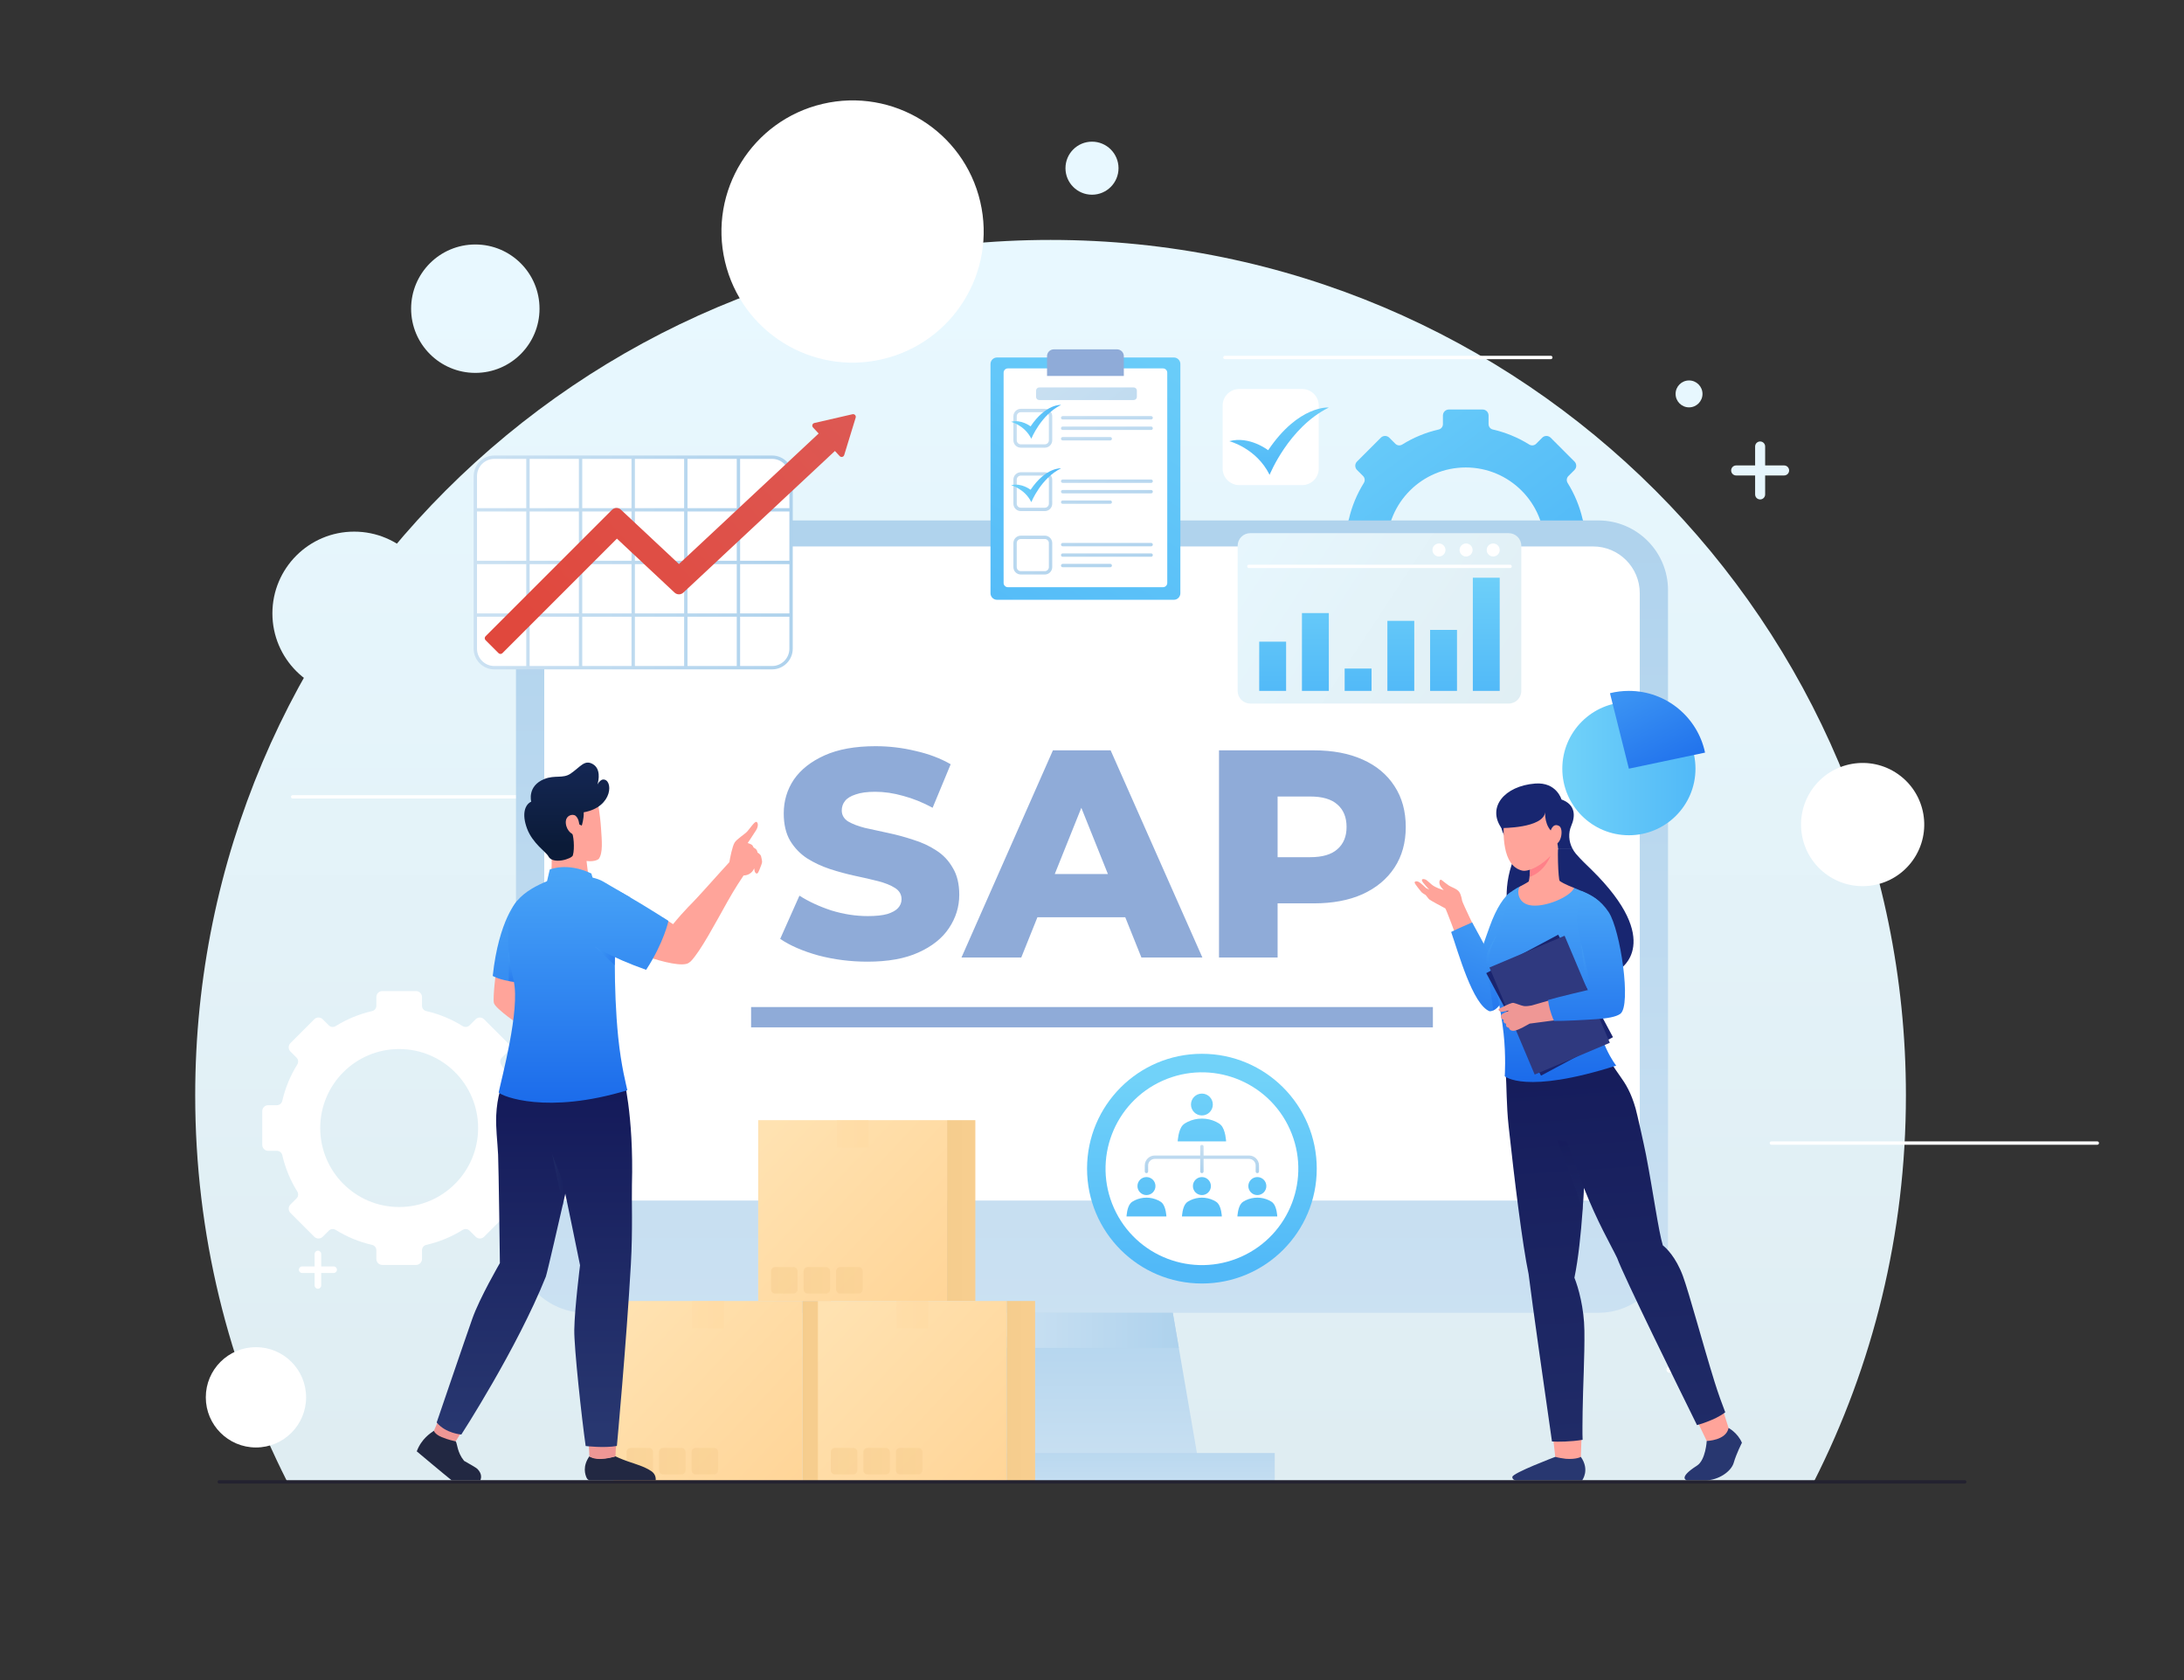 <svg width="650" height="500" viewBox="0 0 650 500" fill="none" xmlns="http://www.w3.org/2000/svg">
<rect x="0" y="0" width="650" height="500" fill="#333333" stroke="none"/>
<g clip-path="url(#clip0_2088_5463)">
<path d="M312.667 71.404C172.074 71.404 58.096 185.381 58.096 325.975C58.096 367.327 67.958 406.382 85.457 440.904H539.876C557.375 406.382 567.237 367.327 567.237 325.975C567.237 185.381 453.26 71.404 312.667 71.404Z" fill="url(#paint0_linear_2088_5463)"/>
<path d="M141.464 110.974C152.017 110.974 160.572 102.419 160.572 91.866C160.572 81.313 152.017 72.758 141.464 72.758C130.911 72.758 122.356 81.313 122.356 91.866C122.356 102.419 130.911 110.974 141.464 110.974Z" fill="url(#paint1_linear_2088_5463)"/>
<path d="M502.691 121.233C504.901 121.233 506.694 119.441 506.694 117.23C506.694 115.019 504.901 113.227 502.691 113.227C500.48 113.227 498.688 115.019 498.688 117.23C498.688 119.441 500.48 121.233 502.691 121.233Z" fill="url(#paint2_linear_2088_5463)"/>
<path d="M324.999 57.948C329.359 57.948 332.892 54.414 332.892 50.055C332.892 45.695 329.359 42.162 324.999 42.162C320.64 42.162 317.106 45.695 317.106 50.055C317.106 54.414 320.64 57.948 324.999 57.948Z" fill="url(#paint3_linear_2088_5463)"/>
<path d="M443.039 138.516C445.25 138.516 447.042 136.724 447.042 134.513C447.042 132.302 445.25 130.51 443.039 130.51C440.828 130.51 439.036 132.302 439.036 134.513C439.036 136.724 440.828 138.516 443.039 138.516Z" fill="white"/>
<path d="M569.35 255.948C575.179 247.669 573.192 236.232 564.913 230.403C556.634 224.574 545.197 226.56 539.368 234.839C533.539 243.118 535.525 254.555 543.804 260.384C552.084 266.213 563.521 264.227 569.35 255.948Z" fill="white"/>
<path d="M91.102 415.852C91.102 424.096 84.419 430.779 76.176 430.779C67.933 430.779 61.25 424.096 61.25 415.852C61.25 407.609 67.933 400.926 76.176 400.926C84.419 400.926 91.102 407.609 91.102 415.852Z" fill="white"/>
<path d="M105.405 206.883C118.844 206.883 129.738 195.989 129.738 182.55C129.738 169.111 118.844 158.217 105.405 158.217C91.966 158.217 81.072 169.111 81.072 182.55C81.072 195.989 91.966 206.883 105.405 206.883Z" fill="url(#paint4_linear_2088_5463)"/>
<path d="M262.658 106.888C283.637 101.964 296.652 80.966 291.728 59.987C286.804 39.009 265.805 25.994 244.827 30.918C223.848 35.842 210.834 56.84 215.758 77.819C220.682 98.797 241.68 111.812 262.658 106.888Z" fill="white"/>
<path d="M87.102 237.144H184.106" stroke="white" stroke-miterlimit="10" stroke-linecap="round"/>
<path d="M527.195 340.187H624.199" stroke="white" stroke-miterlimit="10" stroke-linecap="round"/>
<path d="M364.549 106.388H461.553" stroke="white" stroke-miterlimit="10" stroke-linecap="round"/>
<path d="M99.301 376.894H95.594V373.187C95.594 372.646 95.155 372.207 94.614 372.207C94.073 372.207 93.634 372.646 93.634 373.187V376.894H89.927C89.386 376.894 88.947 377.333 88.947 377.874C88.947 378.415 89.386 378.854 89.927 378.854H93.634V382.561C93.634 383.102 94.073 383.541 94.614 383.541C95.155 383.541 95.594 383.102 95.594 382.561V378.854H99.301C99.842 378.854 100.281 378.415 100.281 377.874C100.281 377.332 99.842 376.894 99.301 376.894Z" fill="white"/>
<path d="M530.985 138.518H525.342V132.875C525.342 132.051 524.674 131.383 523.85 131.383C523.026 131.383 522.358 132.051 522.358 132.875V138.518H516.715C515.891 138.518 515.223 139.186 515.223 140.01C515.223 140.834 515.891 141.502 516.715 141.502H522.358V147.145C522.358 147.969 523.026 148.637 523.85 148.637C524.674 148.637 525.342 147.969 525.342 147.145V141.502H530.985C531.809 141.502 532.477 140.834 532.477 140.01C532.477 139.186 531.809 138.518 530.985 138.518Z" fill="url(#paint5_linear_2088_5463)"/>
<path d="M506.34 406.622H502.633V402.915C502.633 402.374 502.194 401.935 501.653 401.935C501.112 401.935 500.673 402.374 500.673 402.915V406.622H496.966C496.425 406.622 495.986 407.061 495.986 407.602C495.986 408.143 496.425 408.582 496.966 408.582H500.673V412.289C500.673 412.83 501.112 413.269 501.653 413.269C502.194 413.269 502.633 412.83 502.633 412.289V408.582H506.34C506.881 408.582 507.32 408.143 507.32 407.602C507.32 407.061 506.881 406.622 506.34 406.622Z" fill="white"/>
<path d="M159.553 340.722V330.691C159.553 329.71 158.758 328.914 157.776 328.914H155.194C154.438 328.914 153.769 328.4 153.6 327.664C152.706 323.769 151.184 320.113 149.131 316.819C148.721 316.161 148.799 315.314 149.347 314.766L151.163 312.95C151.857 312.256 151.857 311.131 151.163 310.437L144.071 303.344C143.377 302.65 142.252 302.65 141.558 303.344L139.745 305.157C139.197 305.705 138.349 305.782 137.692 305.372C134.398 303.318 130.742 301.794 126.845 300.899C126.108 300.73 125.595 300.061 125.595 299.305V296.731C125.595 295.75 124.8 294.954 123.818 294.954H113.787C112.806 294.954 112.01 295.75 112.01 296.731V299.305C112.01 300.061 111.496 300.73 110.76 300.899C106.862 301.794 103.205 303.317 99.911 305.371C99.254 305.781 98.406 305.703 97.858 305.155L96.047 303.343C95.353 302.649 94.228 302.649 93.534 303.343L86.442 310.436C85.748 311.13 85.748 312.255 86.442 312.949L88.256 314.762C88.804 315.31 88.881 316.157 88.472 316.815C86.419 320.11 84.897 323.766 84.003 327.662C83.834 328.399 83.165 328.912 82.409 328.912H79.83C78.849 328.912 78.053 329.707 78.053 330.689V340.72C78.053 341.701 78.848 342.497 79.83 342.497H82.41C83.166 342.497 83.834 343.01 84.004 343.747C84.899 347.643 86.422 351.299 88.475 354.592C88.885 355.249 88.807 356.097 88.259 356.645L86.443 358.461C85.749 359.155 85.749 360.28 86.443 360.973L93.535 368.066C94.229 368.76 95.354 368.76 96.048 368.066L97.866 366.248C98.414 365.7 99.261 365.623 99.919 366.032C103.212 368.083 106.867 369.603 110.762 370.497C111.499 370.666 112.012 371.335 112.012 372.091V374.678C112.012 375.659 112.808 376.455 113.789 376.455H123.82C124.801 376.455 125.597 375.66 125.597 374.678V372.09C125.597 371.334 126.111 370.665 126.848 370.496C130.743 369.603 134.397 368.081 137.69 366.031C138.347 365.621 139.195 365.699 139.743 366.247L141.562 368.066C142.256 368.76 143.381 368.76 144.075 368.066L151.167 360.973C151.861 360.279 151.861 359.154 151.167 358.46L149.35 356.643C148.802 356.095 148.724 355.247 149.134 354.59C151.186 351.297 152.708 347.642 153.603 343.747C153.772 343.01 154.441 342.497 155.197 342.497H157.78C158.757 342.499 159.553 341.703 159.553 340.722ZM118.8 359.218C105.815 359.218 95.304 348.686 95.304 335.7C95.304 322.735 105.816 312.202 118.8 312.202C131.785 312.202 142.297 322.735 142.297 335.7C142.297 348.686 131.785 359.218 118.8 359.218Z" fill="white"/>
<path d="M476.984 167.64V157.609C476.984 156.628 476.189 155.832 475.207 155.832H472.625C471.869 155.832 471.2 155.318 471.031 154.581C470.137 150.686 468.615 147.031 466.562 143.736C466.152 143.078 466.23 142.231 466.778 141.683L468.594 139.867C469.288 139.173 469.288 138.048 468.594 137.355L461.502 130.262C460.808 129.568 459.683 129.568 458.989 130.262L457.176 132.075C456.628 132.623 455.78 132.7 455.123 132.29C451.829 130.236 448.173 128.712 444.276 127.817C443.539 127.648 443.026 126.979 443.026 126.223V123.649C443.026 122.668 442.231 121.872 441.249 121.872H431.218C430.237 121.872 429.441 122.667 429.441 123.649V126.223C429.441 126.979 428.927 127.648 428.191 127.817C424.293 128.712 420.636 130.235 417.342 132.289C416.685 132.699 415.837 132.621 415.289 132.074L413.478 130.262C412.784 129.568 411.659 129.568 410.965 130.262L403.873 137.355C403.179 138.049 403.179 139.174 403.873 139.867L405.687 141.68C406.235 142.228 406.312 143.075 405.903 143.733C403.85 147.028 402.328 150.684 401.434 154.58C401.265 155.317 400.596 155.83 399.84 155.83H397.261C396.28 155.83 395.484 156.625 395.484 157.607V167.638C395.484 168.619 396.279 169.415 397.261 169.415H399.841C400.597 169.415 401.265 169.928 401.435 170.665C402.33 174.561 403.853 178.217 405.906 181.51C406.316 182.167 406.238 183.015 405.69 183.563L403.874 185.379C403.18 186.073 403.18 187.198 403.874 187.891L410.966 194.984C411.66 195.678 412.785 195.678 413.479 194.984L415.297 193.166C415.845 192.618 416.692 192.541 417.35 192.95C420.643 195.001 424.298 196.521 428.193 197.415C428.93 197.584 429.444 198.253 429.444 199.009V201.596C429.444 202.577 430.24 203.373 431.221 203.373H441.252C442.233 203.373 443.029 202.578 443.029 201.596V199.008C443.029 198.252 443.543 197.583 444.28 197.414C448.175 196.521 451.829 195 455.122 192.949C455.779 192.539 456.627 192.617 457.175 193.165L458.994 194.984C459.688 195.678 460.813 195.678 461.507 194.984L468.599 187.891C469.293 187.197 469.293 186.072 468.599 185.379L466.782 183.562C466.234 183.014 466.156 182.166 466.566 181.509C468.618 178.216 470.14 174.561 471.035 170.666C471.204 169.929 471.873 169.416 472.629 169.416H475.212C476.189 169.416 476.984 168.621 476.984 167.64ZM436.231 186.136C423.246 186.136 412.735 175.604 412.735 162.618C412.735 149.653 423.247 139.12 436.231 139.12C449.216 139.12 459.728 149.653 459.728 162.618C459.729 175.603 449.217 186.136 436.231 186.136Z" fill="url(#paint6_linear_2088_5463)"/>
<path d="M475.696 390.694H174.302C162.85 390.694 153.567 381.41 153.567 369.959V175.623C153.567 164.171 162.851 154.888 174.302 154.888H475.696C487.148 154.888 496.431 164.172 496.431 175.623V369.959C496.431 381.411 487.148 390.694 475.696 390.694Z" fill="url(#paint7_linear_2088_5463)"/>
<path d="M488.024 176.528V351.474C488.024 354.686 485.421 357.289 482.209 357.289H167.798C164.586 357.289 161.983 354.686 161.983 351.474V176.528C161.983 168.849 168.208 162.624 175.887 162.624H474.121C481.799 162.624 488.024 168.849 488.024 176.528Z" fill="white"/>
<path d="M357.708 441.007H292.288L299.158 401.137L300.958 390.697H349.038L350.838 401.137L357.708 441.007Z" fill="url(#paint8_linear_2088_5463)"/>
<path d="M350.838 401.137H299.158L300.958 390.697H349.038L350.838 401.137Z" fill="url(#paint9_linear_2088_5463)"/>
<path d="M379.385 432.437H270.614V441.009H379.385V432.437Z" fill="url(#paint10_linear_2088_5463)"/>
<path d="M426.456 299.705H223.542V305.751H426.456V299.705Z" fill="#8FABD8"/>
<path d="M229.784 198.711H147.117C143.996 198.711 141.465 196.181 141.465 193.059V141.716C141.465 138.595 143.995 136.064 147.117 136.064H229.784C232.906 136.064 235.436 138.594 235.436 141.716V193.059C235.436 196.181 232.905 198.711 229.784 198.711Z" fill="white"/>
<path d="M229.783 135.564H147.117C143.725 135.564 140.965 138.324 140.965 141.716V193.059C140.965 196.451 143.725 199.211 147.117 199.211H229.783C233.175 199.211 235.935 196.451 235.935 193.059V141.716C235.935 138.324 233.176 135.564 229.783 135.564ZM234.935 141.716V151.226H220.273V136.564H229.783C232.624 136.564 234.935 138.875 234.935 141.716ZM187.951 167.888V182.55H173.289V167.888H187.951ZM173.289 166.888V152.226H187.951V166.888H173.289ZM188.951 167.888H203.613V182.55H188.951V167.888ZM188.951 166.888V152.226H203.613V166.888H188.951ZM204.612 152.226H219.274V166.888H204.612V152.226ZM204.612 151.226V136.564H219.274V151.226H204.612ZM203.612 151.226H188.95V136.564H203.612V151.226ZM187.951 151.226H173.289V136.564H187.951V151.226ZM172.289 151.226H157.627V136.564H172.289V151.226ZM172.289 152.226V166.888H157.627V152.226H172.289ZM156.627 166.888H141.965V152.226H156.627V166.888ZM156.627 167.888V182.55H141.965V167.888H156.627ZM157.627 167.888H172.289V182.55H157.627V167.888ZM172.289 183.549V198.211H157.627V183.549H172.289ZM173.289 183.549H187.951V198.211H173.289V183.549ZM188.951 183.549H203.613V198.211H188.951V183.549ZM204.612 183.549H219.274V198.211H204.612V183.549ZM204.612 182.549V167.887H219.274V182.549H204.612ZM220.274 167.888H234.936V182.55H220.274V167.888ZM220.274 166.888V152.226H234.936V166.888H220.274ZM147.117 136.564H156.627V151.226H141.965V141.716C141.965 138.875 144.276 136.564 147.117 136.564ZM141.965 193.059V183.549H156.627V198.211H147.117C144.276 198.211 141.965 195.9 141.965 193.059ZM229.783 198.211H220.273V183.549H234.935V193.059C234.935 195.9 232.624 198.211 229.783 198.211Z" fill="url(#paint11_linear_2088_5463)"/>
<path d="M253.726 123.278L242.369 125.889C241.771 126.027 241.545 126.76 241.964 127.21L243.644 129.015L202.071 167.858L184.793 151.682C184.042 150.978 182.867 150.998 182.139 151.726L144.507 189.359C144.188 189.678 144.188 190.194 144.507 190.513L148.375 194.381C148.694 194.7 149.21 194.7 149.529 194.381L183.608 160.303L200.764 176.364C201.497 177.05 202.637 177.051 203.371 176.365L248.485 134.214L249.905 135.739C250.323 136.188 251.071 136.016 251.251 135.429L254.668 124.288C254.848 123.702 254.325 123.141 253.726 123.278Z" fill="url(#paint12_linear_2088_5463)"/>
<path d="M357.709 381.981C376.588 381.981 391.891 366.677 391.891 347.799C391.891 328.921 376.588 313.617 357.709 313.617C338.831 313.617 323.527 328.921 323.527 347.799C323.527 366.677 338.831 381.981 357.709 381.981Z" fill="url(#paint13_linear_2088_5463)"/>
<path d="M369.44 373.995C383.898 367.521 390.37 350.552 383.896 336.094C377.422 321.637 360.453 315.164 345.995 321.639C331.538 328.113 325.066 345.081 331.54 359.539C338.014 373.997 354.982 380.469 369.44 373.995Z" fill="white"/>
<path d="M360.961 328.713C360.961 330.509 359.505 331.965 357.709 331.965C355.913 331.965 354.457 330.509 354.457 328.713C354.457 326.917 355.913 325.461 357.709 325.461C359.505 325.461 360.961 326.917 360.961 328.713Z" fill="url(#paint14_linear_2088_5463)"/>
<path d="M363.389 334.837C363.043 334.474 362.515 334.145 361.918 333.857C359.273 332.579 356.146 332.579 353.501 333.857C352.904 334.146 352.376 334.474 352.03 334.837C350.646 336.29 350.508 339.68 350.508 339.68H357.71H364.912C364.912 339.68 364.772 336.29 363.389 334.837Z" fill="url(#paint15_linear_2088_5463)"/>
<path d="M343.888 352.984C343.888 354.463 342.689 355.663 341.209 355.663C339.729 355.663 338.53 354.464 338.53 352.984C338.53 351.505 339.729 350.305 341.209 350.305C342.689 350.305 343.888 351.505 343.888 352.984Z" fill="url(#paint16_linear_2088_5463)"/>
<path d="M345.888 358.027C345.603 357.728 345.168 357.457 344.676 357.219C342.497 356.166 339.921 356.166 337.742 357.219C337.25 357.457 336.815 357.728 336.53 358.027C335.39 359.224 335.276 362.017 335.276 362.017H341.209H347.142C347.142 362.017 347.028 359.224 345.888 358.027Z" fill="url(#paint17_linear_2088_5463)"/>
<path d="M360.388 352.984C360.388 354.463 359.189 355.663 357.709 355.663C356.229 355.663 355.03 354.464 355.03 352.984C355.03 351.505 356.229 350.305 357.709 350.305C359.189 350.305 360.388 351.505 360.388 352.984Z" fill="url(#paint18_linear_2088_5463)"/>
<path d="M362.388 358.027C362.103 357.728 361.668 357.457 361.176 357.219C358.997 356.166 356.421 356.166 354.242 357.219C353.75 357.457 353.315 357.728 353.03 358.027C351.89 359.224 351.776 362.017 351.776 362.017H357.709H363.642C363.642 362.017 363.528 359.224 362.388 358.027Z" fill="url(#paint19_linear_2088_5463)"/>
<path d="M376.888 352.984C376.888 354.463 375.689 355.663 374.209 355.663C372.729 355.663 371.53 354.464 371.53 352.984C371.53 351.505 372.729 350.305 374.209 350.305C375.689 350.305 376.888 351.505 376.888 352.984Z" fill="url(#paint20_linear_2088_5463)"/>
<path d="M378.888 358.027C378.603 357.728 378.168 357.457 377.676 357.219C375.497 356.166 372.921 356.166 370.742 357.219C370.25 357.457 369.815 357.728 369.53 358.027C368.39 359.224 368.276 362.017 368.276 362.017H374.209H380.142C380.142 362.017 380.028 359.224 378.888 358.027Z" fill="url(#paint21_linear_2088_5463)"/>
<path d="M371.743 343.888H358.208V341.222C358.208 340.946 357.984 340.722 357.708 340.722C357.432 340.722 357.208 340.946 357.208 341.222V343.888H343.674C342.038 343.888 340.708 345.218 340.708 346.854V348.638C340.708 348.914 340.932 349.138 341.208 349.138C341.484 349.138 341.708 348.914 341.708 348.638V346.854C341.708 345.77 342.59 344.888 343.674 344.888H357.208V348.638C357.208 348.914 357.432 349.138 357.708 349.138C357.984 349.138 358.208 348.914 358.208 348.638V344.888H371.743C372.827 344.888 373.709 345.77 373.709 346.854V348.638C373.709 348.914 373.933 349.138 374.209 349.138C374.485 349.138 374.709 348.914 374.709 348.638V346.854C374.709 345.218 373.379 343.888 371.743 343.888Z" fill="url(#paint22_linear_2088_5463)"/>
<path d="M507.954 428.836L504.579 421.805L512.579 419.055L514.456 424.967C514.456 424.967 515.204 426.992 513.829 428.211C512.454 429.43 507.954 428.836 507.954 428.836Z" fill="#FFA49A"/>
<path d="M507.954 428.836C507.954 428.836 513.738 428.724 514.456 424.967C514.456 424.967 517.181 426.413 518.428 429.379C518.428 429.379 516.766 432.636 515.994 435.313C515.222 437.991 511.406 440.509 507.666 440.562H502.085C502.085 440.562 499.156 439.942 505.053 436.182C507.65 434.528 507.954 428.836 507.954 428.836Z" fill="#283770"/>
<path d="M462.761 265.174L482.144 288.401C482.144 288.401 495.457 280.284 473.71 258.881C472.322 257.515 470.533 255.879 468.983 254.04C468.576 253.558 468.244 253.029 467.96 252.479H463.685C463.506 254.377 460.748 259.557 462.761 265.174Z" fill="#182670"/>
<path d="M462.297 428.461L462.876 433.572C462.876 433.572 465.735 435.274 467.985 434.93C470.235 434.586 470.49 433.572 470.49 433.572L470.703 427.493L462.297 428.461Z" fill="#FFA49A"/>
<path d="M470.49 433.572C470.49 433.572 469.196 434.395 465.975 434.148C465.462 434.109 463.625 433.794 462.876 433.572C462.876 433.572 450.17 438.368 450.107 439.541C450.044 440.715 451.661 440.556 451.661 440.556L470.871 440.563C470.871 440.563 473.252 437.499 470.49 433.572Z" fill="#283770"/>
<path d="M513.467 420.305C510.437 422.695 505.057 424.115 505.057 424.115C499.427 412.705 483.277 379.875 481.297 374.405C479.347 370.345 475.477 363.855 471.417 353.535C471.297 355.645 471.167 357.955 470.997 360.345C470.997 360.355 470.997 360.355 470.997 360.365C470.517 367.085 469.767 374.485 468.577 380.265C469.737 383.115 471.467 389.255 471.547 395.995C471.647 403.735 471.117 412.545 471.017 420.175C470.987 422.265 470.927 426.905 471.017 428.495C467.497 429.095 463.527 429.115 461.897 428.995C460.177 417.005 455.987 387.815 454.937 379.155C453.107 370.535 450.677 350.675 449.007 335.275C448.297 328.775 448.437 322.955 448.127 319.555L468.427 310.375C470.157 312.715 471.537 314.875 472.647 316.885L479.317 315.995C479.317 315.995 480.217 317.525 482.117 320.195C483.807 322.545 485.437 325.125 486.797 329.925C487.237 331.475 489.337 340.885 489.857 343.545C492.027 354.765 493.577 366.305 494.887 370.625C495.807 371.345 498.747 374.005 500.887 379.815C502.777 384.995 506.807 400.055 510.287 411.245C511.377 414.735 512.567 417.985 513.467 420.305Z" fill="url(#paint23_linear_2088_5463)"/>
<path opacity="0.5" d="M471.417 353.535C471.297 355.645 471.167 357.955 470.997 360.345C469.797 355.265 463.417 339.305 463.417 339.305C464.297 339.555 466.357 339.675 466.357 339.675C467.107 342.115 471.417 353.535 471.417 353.535Z" fill="url(#paint24_linear_2088_5463)"/>
<path d="M447.688 240.739C447.688 240.739 445.121 244.956 448.129 249.307C448.129 249.307 449.579 251.597 450.534 255.618C446.668 265.15 449.237 273.356 449.237 273.356C449.237 273.356 455.36 268.134 457.622 267.078C459.884 266.023 458.075 253.154 458.075 253.154C458.075 253.154 456.517 245.966 456.265 245.262C456.014 244.558 451.49 239.18 451.49 239.18L447.688 240.739Z" fill="#182670"/>
<path d="M439.247 276.922C439.247 276.922 435.458 269.125 435.151 268.059C435.151 268.059 434.915 266.304 434.258 265.395C433.601 264.486 431.784 263.956 431.228 263.552C430.673 263.148 429.872 262.59 429.044 261.898C428.651 261.57 428.236 262.125 428.438 263.059C428.64 263.993 429.713 264.89 429.713 264.89C429.713 264.89 428.653 264.687 427.138 263.93C425.623 263.173 424.886 261.828 423.927 261.651C422.967 261.474 423.071 262.048 423.506 262.637C423.877 263.138 424.777 264.139 425.387 264.767L424.412 264.284C424.412 264.284 422.897 262.769 422.19 262.441C421.483 262.113 420.953 262.34 421.029 262.719C421.105 263.098 422.746 265.118 423.074 265.522C423.2 265.677 423.712 266.012 424.313 266.377C424.712 266.891 425.098 267.368 425.24 267.542C425.568 267.946 429.782 270.133 430.135 270.335C430.39 270.48 433.69 279.46 433.69 279.46L439.247 276.922Z" fill="#FFA49A"/>
<path d="M449.757 265.405C447.757 266.675 445.387 270.085 443.317 275.855C443.317 275.865 443.317 275.885 443.307 275.895C441.737 280.185 440.477 284.035 439.497 287.245L443.337 300.965C443.667 300.965 444.027 300.895 444.387 300.735C445.137 300.405 445.947 299.695 446.797 298.395C448.057 296.485 449.407 293.885 450.587 291.445C452.397 287.705 453.797 284.335 453.797 284.335L449.757 265.405Z" fill="url(#paint25_linear_2088_5463)"/>
<path d="M438.139 274.513C438.139 274.513 435.611 275.615 434.502 276.114C432.082 277.215 431.891 277.366 431.891 277.366C434.04 283.464 438.265 298.973 443.338 300.965L444.78 286.791C442.395 282.277 438.139 274.513 438.139 274.513Z" fill="url(#paint26_linear_2088_5463)"/>
<path opacity="0.5" d="M450.676 288.055L450.586 291.445C449.406 293.885 448.056 296.485 446.796 298.395C445.946 299.695 445.136 300.405 444.386 300.735V300.725C444.296 298.455 442.3 287.142 442.32 285.082C442.35 283.022 445.348 278.467 445.348 278.467L450.676 288.055Z" fill="url(#paint27_linear_2088_5463)"/>
<path d="M448.485 266.555C448.485 266.555 448.786 270.223 446.667 275.472C444.615 280.556 442.454 283.117 443.547 287.305C444.696 291.708 446.695 300.208 447.499 307.555C448.249 314.41 447.842 320.284 447.842 320.284C447.842 320.284 453.801 325.805 481.006 317.138C481.006 317.138 475.051 309.619 475.236 299.18C475.421 288.74 478.778 285.102 478.778 280.854C478.778 278.304 479.551 273.679 477.256 269.972C475.728 267.504 473.439 266.279 468.485 264.243C465.304 263.955 457.19 263.131 452.402 263.826C451.235 264.263 448.964 265.868 448.485 266.555Z" fill="url(#paint28_linear_2088_5463)"/>
<path opacity="0.5" d="M470.634 280.953L472.3 296.972L475.214 295.555L470.634 280.953Z" fill="url(#paint29_linear_2088_5463)"/>
<path d="M468.481 264.245C467.461 266.885 459.491 270.315 455.171 269.365C451.401 268.545 451.501 264.625 452.401 263.825C453.331 263.315 454.431 262.735 454.971 262.345C455.071 262.035 455.151 261.565 455.221 260.995C455.381 259.565 455.461 257.525 455.491 255.925C455.521 254.495 455.521 253.405 455.521 253.405L458.591 248.225C458.591 248.225 464.561 245.195 464.021 248.225C463.331 252.145 463.781 261.855 464.191 262.165C465.451 263.115 468.481 264.245 468.481 264.245Z" fill="#FFA49A"/>
<path d="M461.431 254.745C461.431 254.745 459.841 259.385 455.221 260.995C455.381 259.565 455.461 257.525 455.491 255.925L461.431 254.745Z" fill="#FF8189"/>
<path d="M462.928 252.858C462.631 253.319 462.293 253.759 461.924 254.19C461.924 254.19 461.924 254.19 461.924 254.2C459.209 257.366 455.06 259.578 452.99 259.087C449.988 258.36 448.544 255.563 447.919 252.244C446.772 246.24 448.339 238.567 448.339 238.567C450.746 230.361 465.642 235.586 466.196 241.497C466.759 247.418 462.928 252.858 462.928 252.858Z" fill="#FFA49A"/>
<path d="M467.646 245.743C468.836 242.99 469.038 239.496 464.73 237.932C464.73 237.932 463.259 232.689 456.876 233.19C447.764 233.906 442.523 240.232 446.854 246.432C446.854 246.432 459.235 246.523 459.875 241.739C459.875 241.739 459.495 246.075 462.622 248.102C462.622 248.102 463.638 250.478 463.685 252.478H467.96C466.886 250.4 466.7 247.931 467.646 245.743Z" fill="#182670"/>
<path d="M463.748 278.167L442.335 289.609L458.637 320.118L480.05 308.676L463.748 278.167Z" fill="#1A246E"/>
<path d="M465.654 278.485L443.289 287.934L456.751 319.798L479.116 310.349L465.654 278.485Z" fill="#2F397F"/>
<path d="M463.702 296.968L455.842 299.237C455.252 299.346 454.191 299.511 453.567 299.415C452.674 299.278 451.306 298.642 450.457 298.467C449.915 298.356 448.432 299.089 447.321 299.648C446.692 299.964 446.134 300.152 446.053 300.279C445.83 300.631 446.438 301.169 446.985 301.116C447.363 301.079 448.163 300.938 448.91 300.761L449.074 300.815C448.205 301.169 447.023 301.697 446.869 302.011C446.869 302.011 446.644 302.346 446.703 302.763C446.748 303.081 446.991 303.388 447.541 303.467C447.494 303.602 447.455 303.783 447.484 303.985C447.527 304.292 447.757 304.588 448.268 304.68C448.226 304.811 448.193 304.976 448.22 305.163C448.265 305.484 448.515 305.791 449.076 305.867C449.076 305.869 449.076 305.87 449.076 305.872C449.135 306.289 449.629 306.871 450.625 306.755C451.288 306.677 452.256 306.238 452.85 305.942C452.895 305.92 452.941 305.911 452.986 305.886C453.745 305.46 454.741 304.921 455.275 304.633L465.369 303.301L463.702 296.968Z" fill="#EF9795"/>
<path d="M482.256 301.701C480.997 302.655 478.227 303.092 475.131 303.305C471.74 303.548 465.487 303.878 462.508 303.836C461.341 301.19 460.936 299.242 460.727 297.617C463.314 296.804 473.629 294.387 473.629 294.387C473.629 294.387 470.595 280.762 469.844 277.413C468.606 271.831 470.128 267.597 470.523 265.102C473.42 266.222 476.423 267.844 478.798 271.492C482.297 276.868 485.565 299.214 482.256 301.701Z" fill="url(#paint30_linear_2088_5463)"/>
<path d="M461.433 247.468C461.433 247.468 462.063 244.725 464.023 245.82C465.378 246.577 464.776 251.134 462.69 251.31" fill="#FFA49A"/>
<path d="M484.788 248.577C495.732 248.577 504.605 239.704 504.605 228.76C504.605 217.815 495.732 208.943 484.788 208.943C473.843 208.943 464.971 217.815 464.971 228.76C464.971 239.704 473.843 248.577 484.788 248.577Z" fill="url(#paint31_linear_2088_5463)"/>
<path d="M507.455 223.981L484.787 228.76L479.155 206.302C480.954 205.846 482.847 205.613 484.787 205.613C495.934 205.613 505.247 213.488 507.455 223.981Z" fill="url(#paint32_linear_2088_5463)"/>
<path d="M387.534 144.372H368.828C366.094 144.372 363.878 142.156 363.878 139.422V120.716C363.878 117.982 366.094 115.766 368.829 115.766H387.535C390.269 115.766 392.486 117.982 392.486 120.716V139.422C392.485 142.155 390.268 144.372 387.534 144.372Z" fill="white"/>
<path d="M365.859 131.3C365.859 131.3 373.922 133.337 377.859 141.317C377.859 141.317 383.525 127.193 395.484 121.283C395.484 121.283 386.552 120.466 377.427 133.987C377.427 133.987 371.859 129.651 365.859 131.3Z" fill="url(#paint33_linear_2088_5463)"/>
<path d="M349.352 178.503H296.739C295.664 178.503 294.792 177.631 294.792 176.556V108.337C294.792 107.261 295.664 106.39 296.739 106.39H349.352C350.427 106.39 351.299 107.262 351.299 108.337V176.556C351.299 177.631 350.427 178.503 349.352 178.503Z" fill="url(#paint34_linear_2088_5463)"/>
<path d="M346.129 174.753H299.96C299.26 174.753 298.692 174.185 298.692 173.485V110.908C298.692 110.207 299.26 109.64 299.96 109.64H346.129C346.829 109.64 347.397 110.208 347.397 110.908V173.485C347.398 174.185 346.83 174.753 346.129 174.753Z" fill="white"/>
<path d="M334.471 111.888H311.619V105.989C311.619 104.875 312.522 103.971 313.637 103.971H332.454C333.568 103.971 334.472 104.874 334.472 105.989L334.471 111.888Z" fill="#8FABD8"/>
<path d="M310.958 133.235H303.81C302.593 133.235 301.602 132.244 301.602 131.027V123.879C301.602 122.662 302.593 121.671 303.81 121.671H310.958C312.175 121.671 313.166 122.662 313.166 123.879V131.027C313.166 132.244 312.176 133.235 310.958 133.235ZM303.81 122.671C303.144 122.671 302.602 123.213 302.602 123.879V131.027C302.602 131.693 303.144 132.235 303.81 132.235H310.958C311.624 132.235 312.166 131.693 312.166 131.027V123.879C312.166 123.213 311.624 122.671 310.958 122.671H303.81Z" fill="url(#paint35_linear_2088_5463)"/>
<path d="M342.602 124.837H316.269C315.993 124.837 315.769 124.613 315.769 124.337C315.769 124.061 315.993 123.837 316.269 123.837H342.602C342.878 123.837 343.102 124.061 343.102 124.337C343.102 124.614 342.879 124.837 342.602 124.837Z" fill="url(#paint36_linear_2088_5463)"/>
<path d="M342.602 127.953H316.269C315.993 127.953 315.769 127.729 315.769 127.453C315.769 127.177 315.993 126.953 316.269 126.953H342.602C342.878 126.953 343.102 127.177 343.102 127.453C343.102 127.729 342.879 127.953 342.602 127.953Z" fill="url(#paint37_linear_2088_5463)"/>
<path d="M330.435 131.068H316.268C315.992 131.068 315.768 130.844 315.768 130.568C315.768 130.292 315.992 130.068 316.268 130.068H330.435C330.711 130.068 330.935 130.292 330.935 130.568C330.935 130.844 330.712 131.068 330.435 131.068Z" fill="url(#paint38_linear_2088_5463)"/>
<path d="M310.958 152.105H303.81C302.593 152.105 301.602 151.114 301.602 149.897V142.749C301.602 141.532 302.593 140.542 303.81 140.542H310.958C312.175 140.542 313.166 141.532 313.166 142.749V149.897C313.166 151.115 312.176 152.105 310.958 152.105ZM303.81 141.542C303.144 141.542 302.602 142.083 302.602 142.749V149.897C302.602 150.563 303.144 151.105 303.81 151.105H310.958C311.624 151.105 312.166 150.563 312.166 149.897V142.749C312.166 142.083 311.624 141.542 310.958 141.542H303.81Z" fill="url(#paint39_linear_2088_5463)"/>
<path d="M342.602 143.708H316.269C315.993 143.708 315.769 143.484 315.769 143.208C315.769 142.932 315.993 142.708 316.269 142.708H342.602C342.878 142.708 343.102 142.932 343.102 143.208C343.102 143.484 342.879 143.708 342.602 143.708Z" fill="url(#paint40_linear_2088_5463)"/>
<path d="M342.602 146.825H316.269C315.993 146.825 315.769 146.601 315.769 146.325C315.769 146.049 315.993 145.825 316.269 145.825H342.602C342.878 145.825 343.102 146.049 343.102 146.325C343.102 146.601 342.879 146.825 342.602 146.825Z" fill="url(#paint41_linear_2088_5463)"/>
<path d="M330.435 149.939H316.268C315.992 149.939 315.768 149.715 315.768 149.439C315.768 149.163 315.992 148.939 316.268 148.939H330.435C330.711 148.939 330.935 149.163 330.935 149.439C330.935 149.715 330.712 149.939 330.435 149.939Z" fill="url(#paint42_linear_2088_5463)"/>
<path d="M310.958 170.978H303.81C302.593 170.978 301.602 169.987 301.602 168.77V161.622C301.602 160.405 302.593 159.414 303.81 159.414H310.958C312.175 159.414 313.166 160.405 313.166 161.622V168.77C313.166 169.987 312.176 170.978 310.958 170.978ZM303.81 160.414C303.144 160.414 302.602 160.956 302.602 161.622V168.77C302.602 169.436 303.144 169.978 303.81 169.978H310.958C311.624 169.978 312.166 169.436 312.166 168.77V161.622C312.166 160.956 311.624 160.414 310.958 160.414H303.81Z" fill="url(#paint43_linear_2088_5463)"/>
<path d="M342.602 162.581H316.269C315.993 162.581 315.769 162.357 315.769 162.081C315.769 161.805 315.993 161.581 316.269 161.581H342.602C342.878 161.581 343.102 161.805 343.102 162.081C343.102 162.357 342.879 162.581 342.602 162.581Z" fill="url(#paint44_linear_2088_5463)"/>
<path d="M342.602 165.696H316.269C315.993 165.696 315.769 165.472 315.769 165.196C315.769 164.92 315.993 164.696 316.269 164.696H342.602C342.878 164.696 343.102 164.92 343.102 165.196C343.102 165.473 342.879 165.696 342.602 165.696Z" fill="url(#paint45_linear_2088_5463)"/>
<path d="M330.435 168.811H316.268C315.992 168.811 315.768 168.587 315.768 168.311C315.768 168.035 315.992 167.811 316.268 167.811H330.435C330.711 167.811 330.935 168.035 330.935 168.311C330.935 168.588 330.712 168.811 330.435 168.811Z" fill="url(#paint46_linear_2088_5463)"/>
<path d="M337.415 119.055H309.29C308.772 119.055 308.352 118.635 308.352 118.117V116.242C308.352 115.724 308.772 115.304 309.29 115.304H337.415C337.933 115.304 338.353 115.724 338.353 116.242V118.117C338.352 118.635 337.932 119.055 337.415 119.055Z" fill="url(#paint47_linear_2088_5463)"/>
<path d="M300.914 125.538C300.914 125.538 304.962 126.561 306.939 130.568C306.939 130.568 309.784 123.476 315.789 120.508C315.789 120.508 311.304 120.098 306.722 126.887C306.722 126.887 303.927 124.71 300.914 125.538Z" fill="url(#paint48_linear_2088_5463)"/>
<path d="M300.914 144.41C300.914 144.41 304.962 145.433 306.939 149.44C306.939 149.44 309.784 142.348 315.789 139.38C315.789 139.38 311.304 138.97 306.722 145.759C306.722 145.759 303.927 143.582 300.914 144.41Z" fill="url(#paint49_linear_2088_5463)"/>
<path d="M238.842 387.188H182.632V441.007H238.842V387.188Z" fill="url(#paint50_linear_2088_5463)"/>
<path d="M238.842 441.007H247.266V387.188H238.842V441.007Z" fill="url(#paint51_linear_2088_5463)"/>
<path opacity="0.5" d="M215.459 387.188H206.016V395.338H215.459V387.188Z" fill="url(#paint52_linear_2088_5463)"/>
<path opacity="0.5" d="M193.13 438.795H187.681C187.008 438.795 186.462 438.249 186.462 437.576V432.127C186.462 431.454 187.008 430.908 187.681 430.908H193.13C193.803 430.908 194.349 431.454 194.349 432.127V437.576C194.349 438.249 193.803 438.795 193.13 438.795Z" fill="url(#paint53_linear_2088_5463)"/>
<path opacity="0.5" d="M202.816 438.795H197.367C196.694 438.795 196.148 438.249 196.148 437.576V432.127C196.148 431.454 196.694 430.908 197.367 430.908H202.816C203.489 430.908 204.035 431.454 204.035 432.127V437.576C204.035 438.249 203.489 438.795 202.816 438.795Z" fill="url(#paint54_linear_2088_5463)"/>
<path opacity="0.5" d="M212.504 438.795H207.055C206.382 438.795 205.836 438.249 205.836 437.576V432.127C205.836 431.454 206.382 430.908 207.055 430.908H212.504C213.177 430.908 213.723 431.454 213.723 432.127V437.576C213.723 438.249 213.177 438.795 212.504 438.795Z" fill="url(#paint55_linear_2088_5463)"/>
<path d="M281.857 333.369H225.647V387.188H281.857V333.369Z" fill="url(#paint56_linear_2088_5463)"/>
<path d="M281.858 387.188H290.282V333.369H281.858V387.188Z" fill="url(#paint57_linear_2088_5463)"/>
<path opacity="0.5" d="M258.474 333.369H249.031V341.519H258.474V333.369Z" fill="url(#paint58_linear_2088_5463)"/>
<path opacity="0.5" d="M236.146 384.976H230.697C230.024 384.976 229.478 384.43 229.478 383.757V378.308C229.478 377.635 230.024 377.089 230.697 377.089H236.146C236.819 377.089 237.365 377.635 237.365 378.308V383.757C237.365 384.43 236.819 384.976 236.146 384.976Z" fill="url(#paint59_linear_2088_5463)"/>
<path opacity="0.5" d="M245.832 384.976H240.383C239.71 384.976 239.164 384.43 239.164 383.757V378.308C239.164 377.635 239.71 377.089 240.383 377.089H245.832C246.505 377.089 247.051 377.635 247.051 378.308V383.757C247.051 384.43 246.505 384.976 245.832 384.976Z" fill="url(#paint60_linear_2088_5463)"/>
<path opacity="0.5" d="M255.52 384.976H250.071C249.398 384.976 248.852 384.43 248.852 383.757V378.308C248.852 377.635 249.398 377.089 250.071 377.089H255.52C256.193 377.089 256.739 377.635 256.739 378.308V383.757C256.739 384.43 256.193 384.976 255.52 384.976Z" fill="url(#paint61_linear_2088_5463)"/>
<path d="M299.646 387.188H243.436V441.007H299.646V387.188Z" fill="url(#paint62_linear_2088_5463)"/>
<path d="M299.646 441.007H308.07V387.188H299.646V441.007Z" fill="url(#paint63_linear_2088_5463)"/>
<path opacity="0.5" d="M276.262 387.188H266.819V395.338H276.262V387.188Z" fill="url(#paint64_linear_2088_5463)"/>
<path opacity="0.5" d="M253.934 438.795H248.485C247.812 438.795 247.266 438.249 247.266 437.576V432.127C247.266 431.454 247.812 430.908 248.485 430.908H253.934C254.607 430.908 255.153 431.454 255.153 432.127V437.576C255.153 438.249 254.607 438.795 253.934 438.795Z" fill="url(#paint65_linear_2088_5463)"/>
<path opacity="0.5" d="M263.62 438.795H258.171C257.498 438.795 256.952 438.249 256.952 437.576V432.127C256.952 431.454 257.498 430.908 258.171 430.908H263.62C264.293 430.908 264.839 431.454 264.839 432.127V437.576C264.839 438.249 264.293 438.795 263.62 438.795Z" fill="url(#paint66_linear_2088_5463)"/>
<path opacity="0.5" d="M273.308 438.795H267.859C267.186 438.795 266.64 438.249 266.64 437.576V432.127C266.64 431.454 267.186 430.908 267.859 430.908H273.308C273.981 430.908 274.527 431.454 274.527 432.127V437.576C274.527 438.249 273.981 438.795 273.308 438.795Z" fill="url(#paint67_linear_2088_5463)"/>
<path d="M131.423 427.93C133.517 428.805 135.621 428.951 135.621 428.951L137.563 425.824L131.392 420.118C131.392 420.118 129.942 424.146 129.142 425.806C129.142 425.806 129.329 427.055 131.423 427.93Z" fill="#EF9795"/>
<path d="M142.185 437.267C141.721 436.756 139.849 435.764 138.111 434.751C136 432.159 136.134 429.592 135.619 428.951C135.619 428.951 133.562 428.577 131.468 427.702C129.374 426.827 129.139 425.805 129.139 425.805C128.17 426.493 125.472 428.118 124.035 431.93C124.035 431.93 132.118 438.722 134.408 440.544C134.408 440.544 141.249 440.537 142.994 440.544C143.273 439.682 143.399 438.603 142.185 437.267Z" fill="#222842"/>
<path d="M175.409 433.417C175.409 433.417 176.728 434.256 180.012 434.004C180.535 433.964 182.408 433.643 183.171 433.417C183.171 433.417 184.662 434.15 186.89 434.931C189.024 435.678 191.852 436.441 193.911 437.869C195.403 438.903 195.143 440.538 195.143 440.538L175.674 440.545C175.242 440.545 174.843 440.311 174.65 439.925C174.101 438.82 173.342 436.355 175.409 433.417Z" fill="#222842"/>
<path d="M151.197 318.374C149.19 322.492 147.94 326.579 147.687 331.897C147.506 335.69 148.049 339.592 148.246 343.638C148.414 347.114 148.776 375.903 148.776 375.903C148.776 375.903 142.777 386.223 140.592 392.39C138.407 398.558 129.969 423.329 129.969 423.329C132.594 426.579 137.298 426.93 137.298 426.93C137.298 426.93 153.892 401.33 162.449 379.946C162.818 379.024 167.05 360.498 167.474 358.625C167.816 357.114 168.105 355.78 168.354 354.652C168.416 354.383 168.468 354.104 168.53 353.845C168.84 352.376 169.13 350.927 169.42 349.499C172.204 335.541 173.838 323.858 173.838 323.858L151.197 318.374Z" fill="url(#paint68_linear_2088_5463)"/>
<path opacity="0.5" d="M169.418 349.499C169.128 350.927 168.839 352.376 168.528 353.845C168.466 354.104 168.414 354.383 168.352 354.652C168.104 355.78 167.814 357.115 167.472 358.625C166.706 354.217 165.344 348.852 164.388 343.712C163.017 336.343 165.641 337.019 165.641 337.019L169.418 349.499Z" fill="url(#paint69_linear_2088_5463)"/>
<path d="M175.161 429.243C175.372 431.512 175.409 433.417 175.409 433.417C177.929 435.214 183.172 433.417 183.172 433.417C183.172 433.417 183.257 431.388 183.403 429.243H175.161Z" fill="#EF9795"/>
<path d="M185.411 319.875H162.963C161.721 324.278 161.423 327.203 162.101 334.542C162.778 341.881 166.712 348.416 167.615 352.367C168.518 356.319 172.633 376.554 172.633 376.554C172.633 376.554 171.03 389.199 170.917 395.741C170.827 400.961 173.126 422.126 174.307 430.35C174.307 430.35 179.82 431.006 183.599 430.326C183.599 430.326 186.417 399.835 187.753 376.388C188.348 365.946 187.956 356.971 188.078 352.589C188.659 331.653 185.411 319.875 185.411 319.875Z" fill="url(#paint70_linear_2088_5463)"/>
<path d="M178.88 246.536C178.604 242.323 177.86 238.414 177.86 238.414C177.46 233.648 170.835 233.152 166.993 233.295C163.151 233.438 156.04 237.68 160.654 247.756C161.51 249.624 162.66 250.277 163.875 250.509C164.761 257.611 163.575 263.84 163.575 263.84C166.917 264.627 171.065 264.17 173.484 263.772C174.718 263.568 175.505 263.374 175.505 263.374C174.902 259.211 174.699 257.399 174.567 256.242C177.225 256.555 178.204 255.618 178.204 255.618C179.49 253.854 179.127 250.225 178.88 246.536Z" fill="#FFA49A"/>
<path d="M162.745 262.555L163.61 258.79C163.61 258.79 168.71 256.496 175.995 259.956L176.588 261.937" fill="url(#paint71_linear_2088_5463)"/>
<path d="M147.682 288.626C147.682 288.626 146.619 296.806 146.994 298.493C147.369 300.18 155.119 305.431 155.119 305.431C155.119 305.431 155.494 290.868 154.806 289.431C154.118 287.994 147.682 288.626 147.682 288.626Z" fill="#FFA49A"/>
<path d="M158.876 292.555C155.716 292.575 153.265 292.315 151.415 291.975C148.015 291.345 146.646 290.435 146.646 290.435C148.476 273.555 154.016 267.975 154.016 267.975L158.385 290.075L158.876 292.555Z" fill="url(#paint72_linear_2088_5463)"/>
<path opacity="0.5" d="M158.875 292.555C155.715 292.575 153.265 292.315 151.415 291.975C151.405 288.055 151.465 283.475 151.465 283.475L155.725 284.555L158.385 290.075L158.875 292.555Z" fill="url(#paint73_linear_2088_5463)"/>
<path d="M183.995 308.725C184.885 317.395 186.395 322.955 186.715 324.465C162.785 331.735 149.445 326.295 148.415 325.135C149.205 321.225 154.855 300.455 152.885 291.945C150.715 282.535 150.715 274.485 152.615 270.175C155.375 263.955 166.295 261.055 166.295 261.055C168.305 260.495 175.705 260.105 179.575 262.385C184.285 265.155 187.505 267.035 187.505 267.035C188.845 270.895 184.375 276.355 183.245 280.885C183.225 280.945 183.215 281.025 183.205 281.115C183.075 281.985 182.985 284.245 182.985 287.295C182.975 292.975 183.245 301.405 183.995 308.725Z" fill="url(#paint74_linear_2088_5463)"/>
<path opacity="0.5" d="M183.205 281.115C183.075 281.985 182.985 284.245 182.985 287.295L177.025 281.715L183.205 281.115Z" fill="url(#paint75_linear_2088_5463)"/>
<path d="M226.526 254.899C226.37 254.18 225.463 253.743 225.463 253.743C225.275 252.555 224.513 252.443 224.326 252.255C224.139 252.067 224.068 251.582 223.659 251.353C223.159 251.072 222.528 250.895 222.528 250.895C222.528 250.895 224.423 248.062 225.025 247.087C225.806 245.821 225.614 244.678 225.072 244.595C224.53 244.512 223.161 246.597 222.411 247.431C221.661 248.264 219.336 249.674 218.661 250.723C217.933 251.854 217.27 255.428 217.07 256.585C216.187 257.552 212.707 261.367 209.813 264.611C208.652 265.911 206.328 268.44 204.822 269.928C204.069 270.672 201.4 273.656 200.316 275.039C199.3 274.395 198.214 273.703 197.077 272.982C197.077 272.985 195.994 278.081 191.846 284.44C197.687 286.495 203.23 287.686 204.955 286.581C205.118 286.476 205.275 286.354 205.425 286.219C205.482 286.19 205.535 286.15 205.586 286.098C208.522 283.074 212.989 274.575 216.572 268.211C218.75 264.343 220.757 261.351 221.302 260.552C223.859 260.454 224.464 258.369 224.464 258.369C224.464 258.369 224.495 260.057 225.308 259.958C225.59 259.924 225.805 259.344 226.074 258.713C226.375 258.005 226.808 256.839 226.808 256.572C226.807 256.066 226.682 255.618 226.526 254.899Z" fill="#FFA49A"/>
<path d="M182.915 264.507C178.467 262.46 174.123 263.779 172.405 266.054C172.405 266.054 167.648 271.453 171.283 276.913C173.811 280.711 182.696 285.246 192.304 288.626C197.576 280.544 198.952 274.068 198.952 274.064C193.655 270.703 187.61 266.923 182.915 264.507Z" fill="url(#paint76_linear_2088_5463)"/>
<path d="M179.463 231.993C178.854 232.04 178.213 232.712 177.807 233.462C178.247 232.066 178.807 228.774 176.432 227.403C173.969 225.981 172.809 228.179 169.831 230.228C167.544 231.802 165.12 230.576 161.995 231.847C156.822 233.951 158.099 238.577 158.099 238.577C156.236 239.46 155.215 242.215 156.876 246.625C158.537 251.035 162.582 253.596 163.202 254.832C164.489 257.399 170.189 255.607 170.496 254.556C171.102 252.477 170.701 248.306 170.122 247.648C168.713 246.048 168.118 244.039 169.056 243.218C170.641 241.83 171.527 244.935 171.527 244.935L173.145 245.703C173.145 245.703 173.808 243.696 173.724 241.747C182.682 240.149 182.476 231.761 179.463 231.993Z" fill="url(#paint77_linear_2088_5463)"/>
<path d="M172.453 245.826C172.401 245.051 172.237 243.619 171.344 242.825C170.451 242.031 168.17 242.676 168.401 245.04C168.632 247.404 170.623 248.897 171.829 248.341C172.527 248.02 172.495 246.444 172.453 245.826Z" fill="#FFA49A"/>
<path d="M449.013 209.384H372.099C370.027 209.384 368.348 207.705 368.348 205.633V162.424C368.348 160.352 370.028 158.673 372.099 158.673H449.013C451.085 158.673 452.764 160.352 452.764 162.424V205.633C452.764 207.704 451.084 209.384 449.013 209.384Z" fill="url(#paint78_linear_2088_5463)"/>
<path d="M382.769 190.961H374.769V205.612H382.769V190.961Z" fill="url(#paint79_linear_2088_5463)"/>
<path d="M395.483 182.455H387.483V205.612H395.483V182.455Z" fill="url(#paint80_linear_2088_5463)"/>
<path d="M408.197 198.967H400.197V205.613H408.197V198.967Z" fill="url(#paint81_linear_2088_5463)"/>
<path d="M420.912 184.769H412.912V205.613H420.912V184.769Z" fill="url(#paint82_linear_2088_5463)"/>
<path d="M433.628 187.463H425.628V205.612H433.628V187.463Z" fill="url(#paint83_linear_2088_5463)"/>
<path d="M446.343 171.93H438.343V205.612H446.343V171.93Z" fill="url(#paint84_linear_2088_5463)"/>
<path d="M371.681 168.555H449.431" stroke="white" stroke-miterlimit="10" stroke-linecap="round" stroke-linejoin="round"/>
<path d="M444.405 165.618C445.475 165.618 446.343 164.75 446.343 163.68C446.343 162.609 445.475 161.742 444.405 161.742C443.334 161.742 442.467 162.609 442.467 163.68C442.467 164.75 443.334 165.618 444.405 165.618Z" fill="white"/>
<path d="M436.334 165.618C437.404 165.618 438.272 164.75 438.272 163.68C438.272 162.609 437.404 161.742 436.334 161.742C435.263 161.742 434.396 162.609 434.396 163.68C434.396 164.75 435.263 165.618 436.334 165.618Z" fill="white"/>
<path d="M428.262 165.618C429.333 165.618 430.2 164.75 430.2 163.68C430.2 162.609 429.333 161.742 428.262 161.742C427.192 161.742 426.324 162.609 426.324 163.68C426.324 164.75 427.192 165.618 428.262 165.618Z" fill="white"/>
<path d="M65.25 441.009H584.75" stroke="#232230" stroke-miterlimit="10" stroke-linecap="round" stroke-linejoin="round"/>
<path d="M258.187 286.2C253.137 286.2 248.263 285.583 243.565 284.35C238.925 283.058 235.138 281.414 232.201 279.417L237.927 266.557C240.687 268.318 243.858 269.786 247.44 270.961C251.081 272.077 254.693 272.635 258.275 272.635C260.683 272.635 262.621 272.429 264.089 272.018C265.557 271.548 266.614 270.961 267.26 270.256C267.965 269.493 268.317 268.612 268.317 267.614C268.317 266.204 267.671 265.088 266.379 264.266C265.087 263.444 263.414 262.769 261.358 262.24C259.303 261.712 257.013 261.183 254.487 260.655C252.021 260.126 249.525 259.451 247 258.629C244.534 257.807 242.273 256.75 240.217 255.458C238.162 254.107 236.488 252.375 235.196 250.26C233.904 248.088 233.258 245.357 233.258 242.068C233.258 238.369 234.257 235.021 236.253 232.026C238.309 229.031 241.362 226.624 245.414 224.803C249.466 222.983 254.517 222.073 260.565 222.073C264.617 222.073 268.581 222.542 272.457 223.482C276.392 224.363 279.886 225.684 282.94 227.446L277.566 240.395C274.63 238.809 271.723 237.635 268.846 236.871C265.968 236.049 263.179 235.638 260.477 235.638C258.07 235.638 256.132 235.902 254.664 236.431C253.195 236.901 252.138 237.547 251.492 238.369C250.846 239.191 250.524 240.13 250.524 241.188C250.524 242.538 251.14 243.625 252.373 244.447C253.665 245.21 255.339 245.856 257.394 246.385C259.508 246.854 261.799 247.354 264.265 247.882C266.79 248.411 269.286 249.086 271.753 249.908C274.278 250.672 276.568 251.729 278.623 253.079C280.679 254.371 282.323 256.104 283.556 258.276C284.848 260.39 285.494 263.062 285.494 266.292C285.494 269.875 284.466 273.192 282.411 276.246C280.414 279.241 277.39 281.649 273.338 283.469C269.345 285.29 264.294 286.2 258.187 286.2ZM286.151 284.967L313.37 223.306H330.547L357.854 284.967H339.708L318.391 231.85H325.262L303.945 284.967H286.151ZM301.038 272.987L305.53 260.126H335.656L340.149 272.987H301.038ZM362.799 284.967V223.306H390.987C396.624 223.306 401.469 224.216 405.521 226.037C409.632 227.857 412.803 230.5 415.034 233.964C417.266 237.37 418.382 241.422 418.382 246.12C418.382 250.76 417.266 254.782 415.034 258.188C412.803 261.594 409.632 264.237 405.521 266.116C401.469 267.937 396.624 268.847 390.987 268.847H372.488L380.24 261.271V284.967H362.799ZM380.24 263.121L372.488 255.105H389.93C393.571 255.105 396.272 254.312 398.034 252.727C399.854 251.141 400.764 248.939 400.764 246.12C400.764 243.243 399.854 241.011 398.034 239.426C396.272 237.84 393.571 237.047 389.93 237.047H372.488L380.24 229.031V263.121Z" fill="#8FABD8"/>
</g>
<defs>
<linearGradient id="paint0_linear_2088_5463" x1="312.666" y1="435.722" x2="312.666" y2="85.014" gradientUnits="userSpaceOnUse">
<stop stop-color="#DFEDF2"/>
<stop offset="1" stop-color="#E8F8FF"/>
</linearGradient>
<linearGradient id="paint1_linear_2088_5463" x1="141.465" y1="435.722" x2="141.465" y2="85.015" gradientUnits="userSpaceOnUse">
<stop stop-color="#DFEDF2"/>
<stop offset="1" stop-color="#E8F8FF"/>
</linearGradient>
<linearGradient id="paint2_linear_2088_5463" x1="502.691" y1="435.722" x2="502.691" y2="85.015" gradientUnits="userSpaceOnUse">
<stop stop-color="#DFEDF2"/>
<stop offset="1" stop-color="#E8F8FF"/>
</linearGradient>
<linearGradient id="paint3_linear_2088_5463" x1="324.999" y1="435.72" x2="324.999" y2="85.014" gradientUnits="userSpaceOnUse">
<stop stop-color="#DFEDF2"/>
<stop offset="1" stop-color="#E8F8FF"/>
</linearGradient>
<linearGradient id="paint4_linear_2088_5463" x1="105.405" y1="435.722" x2="105.405" y2="85.014" gradientUnits="userSpaceOnUse">
<stop stop-color="#DFEDF2"/>
<stop offset="1" stop-color="#E8F8FF"/>
</linearGradient>
<linearGradient id="paint5_linear_2088_5463" x1="523.85" y1="435.721" x2="523.85" y2="85.014" gradientUnits="userSpaceOnUse">
<stop stop-color="#DFEDF2"/>
<stop offset="1" stop-color="#E8F8FF"/>
</linearGradient>
<linearGradient id="paint6_linear_2088_5463" x1="393.036" y1="104.689" x2="449.703" y2="180.689" gradientUnits="userSpaceOnUse">
<stop stop-color="#71D2F9"/>
<stop offset="1" stop-color="#51B9F8"/>
</linearGradient>
<linearGradient id="paint7_linear_2088_5463" x1="324.999" y1="393.608" x2="324.999" y2="142.203" gradientUnits="userSpaceOnUse">
<stop stop-color="#CBE1F2"/>
<stop offset="1" stop-color="#AED2ED"/>
</linearGradient>
<linearGradient id="paint8_linear_2088_5463" x1="324.998" y1="440.06" x2="324.998" y2="385.065" gradientUnits="userSpaceOnUse">
<stop stop-color="#CBE1F2"/>
<stop offset="1" stop-color="#AED2ED"/>
</linearGradient>
<linearGradient id="paint9_linear_2088_5463" x1="299.158" y1="395.917" x2="350.838" y2="395.917" gradientUnits="userSpaceOnUse">
<stop stop-color="#CBE1F2"/>
<stop offset="1" stop-color="#AED2ED"/>
</linearGradient>
<linearGradient id="paint10_linear_2088_5463" x1="324.999" y1="447.138" x2="324.999" y2="422.416" gradientUnits="userSpaceOnUse">
<stop stop-color="#CBE1F2"/>
<stop offset="1" stop-color="#AED2ED"/>
</linearGradient>
<linearGradient id="paint11_linear_2088_5463" x1="140.965" y1="167.388" x2="235.935" y2="167.388" gradientUnits="userSpaceOnUse">
<stop stop-color="#CBE1F2"/>
<stop offset="1" stop-color="#AED2ED"/>
</linearGradient>
<linearGradient id="paint12_linear_2088_5463" x1="249.14" y1="114.014" x2="163.895" y2="191.885" gradientUnits="userSpaceOnUse">
<stop stop-color="#DD5954"/>
<stop offset="1" stop-color="#E0483D"/>
</linearGradient>
<linearGradient id="paint13_linear_2088_5463" x1="357.709" y1="320.888" x2="357.709" y2="377.059" gradientUnits="userSpaceOnUse">
<stop stop-color="#71D2F9"/>
<stop offset="1" stop-color="#51B9F8"/>
</linearGradient>
<linearGradient id="paint14_linear_2088_5463" x1="357.709" y1="320.889" x2="357.709" y2="377.059" gradientUnits="userSpaceOnUse">
<stop stop-color="#71D2F9"/>
<stop offset="1" stop-color="#51B9F8"/>
</linearGradient>
<linearGradient id="paint15_linear_2088_5463" x1="357.709" y1="320.889" x2="357.709" y2="377.059" gradientUnits="userSpaceOnUse">
<stop stop-color="#71D2F9"/>
<stop offset="1" stop-color="#51B9F8"/>
</linearGradient>
<linearGradient id="paint16_linear_2088_5463" x1="341.209" y1="320.888" x2="341.209" y2="377.059" gradientUnits="userSpaceOnUse">
<stop stop-color="#71D2F9"/>
<stop offset="1" stop-color="#51B9F8"/>
</linearGradient>
<linearGradient id="paint17_linear_2088_5463" x1="341.209" y1="320.888" x2="341.209" y2="377.058" gradientUnits="userSpaceOnUse">
<stop stop-color="#71D2F9"/>
<stop offset="1" stop-color="#51B9F8"/>
</linearGradient>
<linearGradient id="paint18_linear_2088_5463" x1="357.709" y1="320.888" x2="357.709" y2="377.059" gradientUnits="userSpaceOnUse">
<stop stop-color="#71D2F9"/>
<stop offset="1" stop-color="#51B9F8"/>
</linearGradient>
<linearGradient id="paint19_linear_2088_5463" x1="357.709" y1="320.888" x2="357.709" y2="377.058" gradientUnits="userSpaceOnUse">
<stop stop-color="#71D2F9"/>
<stop offset="1" stop-color="#51B9F8"/>
</linearGradient>
<linearGradient id="paint20_linear_2088_5463" x1="374.209" y1="320.888" x2="374.209" y2="377.059" gradientUnits="userSpaceOnUse">
<stop stop-color="#71D2F9"/>
<stop offset="1" stop-color="#51B9F8"/>
</linearGradient>
<linearGradient id="paint21_linear_2088_5463" x1="374.209" y1="320.888" x2="374.209" y2="377.058" gradientUnits="userSpaceOnUse">
<stop stop-color="#71D2F9"/>
<stop offset="1" stop-color="#51B9F8"/>
</linearGradient>
<linearGradient id="paint22_linear_2088_5463" x1="357.709" y1="340.138" x2="357.709" y2="348.732" gradientUnits="userSpaceOnUse">
<stop stop-color="#CBE1F2"/>
<stop offset="1" stop-color="#AED2ED"/>
</linearGradient>
<linearGradient id="paint23_linear_2088_5463" x1="490.51" y1="516.575" x2="475.896" y2="298.78" gradientUnits="userSpaceOnUse">
<stop stop-color="#283770"/>
<stop offset="1" stop-color="#141A5A"/>
</linearGradient>
<linearGradient id="paint24_linear_2088_5463" x1="469.447" y1="376.673" x2="466.789" y2="337.061" gradientUnits="userSpaceOnUse">
<stop stop-color="#283770"/>
<stop offset="1" stop-color="#141A5A"/>
</linearGradient>
<linearGradient id="paint25_linear_2088_5463" x1="446.647" y1="266.86" x2="446.647" y2="321.097" gradientUnits="userSpaceOnUse">
<stop stop-color="#49A5F7"/>
<stop offset="1" stop-color="#1C6CEB"/>
</linearGradient>
<linearGradient id="paint26_linear_2088_5463" x1="446.832" y1="265.696" x2="427.003" y2="316.18" gradientUnits="userSpaceOnUse">
<stop stop-color="#49A5F7"/>
<stop offset="1" stop-color="#1C6CEB"/>
</linearGradient>
<linearGradient id="paint27_linear_2088_5463" x1="446.499" y1="279.524" x2="446.499" y2="300.275" gradientUnits="userSpaceOnUse">
<stop stop-color="#49A5F7"/>
<stop offset="1" stop-color="#1C6CEB"/>
</linearGradient>
<linearGradient id="paint28_linear_2088_5463" x1="462.129" y1="266.328" x2="462.129" y2="320.809" gradientUnits="userSpaceOnUse">
<stop stop-color="#49A5F7"/>
<stop offset="1" stop-color="#1C6CEB"/>
</linearGradient>
<linearGradient id="paint29_linear_2088_5463" x1="472.924" y1="281.384" x2="472.924" y2="301.998" gradientUnits="userSpaceOnUse">
<stop stop-color="#49A5F7"/>
<stop offset="1" stop-color="#1C6CEB"/>
</linearGradient>
<linearGradient id="paint30_linear_2088_5463" x1="472.178" y1="266.146" x2="472.178" y2="315.992" gradientUnits="userSpaceOnUse">
<stop stop-color="#49A5F7"/>
<stop offset="1" stop-color="#1C6CEB"/>
</linearGradient>
<linearGradient id="paint31_linear_2088_5463" x1="464.97" y1="228.759" x2="504.605" y2="228.759" gradientUnits="userSpaceOnUse">
<stop stop-color="#71D2F9"/>
<stop offset="1" stop-color="#51B9F8"/>
</linearGradient>
<linearGradient id="paint32_linear_2088_5463" x1="479.484" y1="192.762" x2="500.151" y2="233.429" gradientUnits="userSpaceOnUse">
<stop stop-color="#49A5F7"/>
<stop offset="1" stop-color="#1C6CEB"/>
</linearGradient>
<linearGradient id="paint33_linear_2088_5463" x1="380.672" y1="117.43" x2="380.672" y2="139.938" gradientUnits="userSpaceOnUse">
<stop stop-color="#71D2F9"/>
<stop offset="1" stop-color="#51B9F8"/>
</linearGradient>
<linearGradient id="paint34_linear_2088_5463" x1="359.352" y1="78.773" x2="293.081" y2="194.994" gradientUnits="userSpaceOnUse">
<stop stop-color="#71D2F9"/>
<stop offset="1" stop-color="#51B9F8"/>
</linearGradient>
<linearGradient id="paint35_linear_2088_5463" x1="298.617" y1="115.309" x2="340.492" y2="173.309" gradientUnits="userSpaceOnUse">
<stop stop-color="#CBE1F2"/>
<stop offset="1" stop-color="#AED2ED"/>
</linearGradient>
<linearGradient id="paint36_linear_2088_5463" x1="314.591" y1="103.776" x2="356.466" y2="161.776" gradientUnits="userSpaceOnUse">
<stop stop-color="#CBE1F2"/>
<stop offset="1" stop-color="#AED2ED"/>
</linearGradient>
<linearGradient id="paint37_linear_2088_5463" x1="313.112" y1="104.844" x2="354.987" y2="162.844" gradientUnits="userSpaceOnUse">
<stop stop-color="#CBE1F2"/>
<stop offset="1" stop-color="#AED2ED"/>
</linearGradient>
<linearGradient id="paint38_linear_2088_5463" x1="307.635" y1="108.799" x2="349.51" y2="166.799" gradientUnits="userSpaceOnUse">
<stop stop-color="#CBE1F2"/>
<stop offset="1" stop-color="#AED2ED"/>
</linearGradient>
<linearGradient id="paint39_linear_2088_5463" x1="289.66" y1="121.775" x2="331.535" y2="179.775" gradientUnits="userSpaceOnUse">
<stop stop-color="#CBE1F2"/>
<stop offset="1" stop-color="#AED2ED"/>
</linearGradient>
<linearGradient id="paint40_linear_2088_5463" x1="305.634" y1="110.242" x2="347.509" y2="168.242" gradientUnits="userSpaceOnUse">
<stop stop-color="#CBE1F2"/>
<stop offset="1" stop-color="#AED2ED"/>
</linearGradient>
<linearGradient id="paint41_linear_2088_5463" x1="304.156" y1="111.31" x2="346.031" y2="169.31" gradientUnits="userSpaceOnUse">
<stop stop-color="#CBE1F2"/>
<stop offset="1" stop-color="#AED2ED"/>
</linearGradient>
<linearGradient id="paint42_linear_2088_5463" x1="298.678" y1="115.265" x2="340.553" y2="173.265" gradientUnits="userSpaceOnUse">
<stop stop-color="#CBE1F2"/>
<stop offset="1" stop-color="#AED2ED"/>
</linearGradient>
<linearGradient id="paint43_linear_2088_5463" x1="280.704" y1="128.242" x2="322.579" y2="186.242" gradientUnits="userSpaceOnUse">
<stop stop-color="#CBE1F2"/>
<stop offset="1" stop-color="#AED2ED"/>
</linearGradient>
<linearGradient id="paint44_linear_2088_5463" x1="296.678" y1="116.709" x2="338.553" y2="174.709" gradientUnits="userSpaceOnUse">
<stop stop-color="#CBE1F2"/>
<stop offset="1" stop-color="#AED2ED"/>
</linearGradient>
<linearGradient id="paint45_linear_2088_5463" x1="295.199" y1="117.777" x2="337.074" y2="175.777" gradientUnits="userSpaceOnUse">
<stop stop-color="#CBE1F2"/>
<stop offset="1" stop-color="#AED2ED"/>
</linearGradient>
<linearGradient id="paint46_linear_2088_5463" x1="289.722" y1="121.731" x2="331.597" y2="179.731" gradientUnits="userSpaceOnUse">
<stop stop-color="#CBE1F2"/>
<stop offset="1" stop-color="#AED2ED"/>
</linearGradient>
<linearGradient id="paint47_linear_2088_5463" x1="313.988" y1="104.211" x2="355.863" y2="162.211" gradientUnits="userSpaceOnUse">
<stop stop-color="#CBE1F2"/>
<stop offset="1" stop-color="#AED2ED"/>
</linearGradient>
<linearGradient id="paint48_linear_2088_5463" x1="300.915" y1="125.536" x2="315.79" y2="125.536" gradientUnits="userSpaceOnUse">
<stop stop-color="#71D2F9"/>
<stop offset="1" stop-color="#51B9F8"/>
</linearGradient>
<linearGradient id="paint49_linear_2088_5463" x1="300.915" y1="144.407" x2="315.79" y2="144.407" gradientUnits="userSpaceOnUse">
<stop stop-color="#71D2F9"/>
<stop offset="1" stop-color="#51B9F8"/>
</linearGradient>
<linearGradient id="paint50_linear_2088_5463" x1="185.374" y1="390.248" x2="242.887" y2="444.328" gradientUnits="userSpaceOnUse">
<stop stop-color="#FFE2B1"/>
<stop offset="1" stop-color="#FFD496"/>
</linearGradient>
<linearGradient id="paint51_linear_2088_5463" x1="216.721" y1="414.097" x2="269.724" y2="414.097" gradientUnits="userSpaceOnUse">
<stop stop-color="#EEC787"/>
<stop offset="1" stop-color="#FFD496"/>
</linearGradient>
<linearGradient id="paint52_linear_2088_5463" x1="181.22" y1="391.263" x2="240.632" y2="391.263" gradientUnits="userSpaceOnUse">
<stop stop-color="#FFE2B1"/>
<stop offset="1" stop-color="#FFD496"/>
</linearGradient>
<linearGradient id="paint53_linear_2088_5463" x1="165.752" y1="434.851" x2="215.375" y2="434.851" gradientUnits="userSpaceOnUse">
<stop stop-color="#EEC787"/>
<stop offset="1" stop-color="#FFD496"/>
</linearGradient>
<linearGradient id="paint54_linear_2088_5463" x1="175.438" y1="434.851" x2="225.061" y2="434.851" gradientUnits="userSpaceOnUse">
<stop stop-color="#EEC787"/>
<stop offset="1" stop-color="#FFD496"/>
</linearGradient>
<linearGradient id="paint55_linear_2088_5463" x1="185.125" y1="434.851" x2="234.748" y2="434.851" gradientUnits="userSpaceOnUse">
<stop stop-color="#EEC787"/>
<stop offset="1" stop-color="#FFD496"/>
</linearGradient>
<linearGradient id="paint56_linear_2088_5463" x1="228.39" y1="336.429" x2="285.903" y2="390.509" gradientUnits="userSpaceOnUse">
<stop stop-color="#FFE2B1"/>
<stop offset="1" stop-color="#FFD496"/>
</linearGradient>
<linearGradient id="paint57_linear_2088_5463" x1="259.737" y1="360.278" x2="312.74" y2="360.278" gradientUnits="userSpaceOnUse">
<stop stop-color="#EEC787"/>
<stop offset="1" stop-color="#FFD496"/>
</linearGradient>
<linearGradient id="paint58_linear_2088_5463" x1="224.235" y1="337.444" x2="283.647" y2="337.444" gradientUnits="userSpaceOnUse">
<stop stop-color="#FFE2B1"/>
<stop offset="1" stop-color="#FFD496"/>
</linearGradient>
<linearGradient id="paint59_linear_2088_5463" x1="208.768" y1="381.032" x2="258.39" y2="381.032" gradientUnits="userSpaceOnUse">
<stop stop-color="#EEC787"/>
<stop offset="1" stop-color="#FFD496"/>
</linearGradient>
<linearGradient id="paint60_linear_2088_5463" x1="218.454" y1="381.032" x2="268.076" y2="381.032" gradientUnits="userSpaceOnUse">
<stop stop-color="#EEC787"/>
<stop offset="1" stop-color="#FFD496"/>
</linearGradient>
<linearGradient id="paint61_linear_2088_5463" x1="228.141" y1="381.032" x2="277.764" y2="381.032" gradientUnits="userSpaceOnUse">
<stop stop-color="#EEC787"/>
<stop offset="1" stop-color="#FFD496"/>
</linearGradient>
<linearGradient id="paint62_linear_2088_5463" x1="246.177" y1="390.248" x2="303.691" y2="444.328" gradientUnits="userSpaceOnUse">
<stop stop-color="#FFE2B1"/>
<stop offset="1" stop-color="#FFD496"/>
</linearGradient>
<linearGradient id="paint63_linear_2088_5463" x1="277.525" y1="414.097" x2="330.527" y2="414.097" gradientUnits="userSpaceOnUse">
<stop stop-color="#EEC787"/>
<stop offset="1" stop-color="#FFD496"/>
</linearGradient>
<linearGradient id="paint64_linear_2088_5463" x1="242.023" y1="391.263" x2="301.435" y2="391.263" gradientUnits="userSpaceOnUse">
<stop stop-color="#FFE2B1"/>
<stop offset="1" stop-color="#FFD496"/>
</linearGradient>
<linearGradient id="paint65_linear_2088_5463" x1="226.555" y1="434.851" x2="276.178" y2="434.851" gradientUnits="userSpaceOnUse">
<stop stop-color="#EEC787"/>
<stop offset="1" stop-color="#FFD496"/>
</linearGradient>
<linearGradient id="paint66_linear_2088_5463" x1="236.242" y1="434.851" x2="285.864" y2="434.851" gradientUnits="userSpaceOnUse">
<stop stop-color="#EEC787"/>
<stop offset="1" stop-color="#FFD496"/>
</linearGradient>
<linearGradient id="paint67_linear_2088_5463" x1="245.929" y1="434.851" x2="295.552" y2="434.851" gradientUnits="userSpaceOnUse">
<stop stop-color="#EEC787"/>
<stop offset="1" stop-color="#FFD496"/>
</linearGradient>
<linearGradient id="paint68_linear_2088_5463" x1="151.902" y1="425.305" x2="151.902" y2="325.399" gradientUnits="userSpaceOnUse">
<stop stop-color="#283770"/>
<stop offset="1" stop-color="#141A5A"/>
</linearGradient>
<linearGradient id="paint69_linear_2088_5463" x1="163.992" y1="347.814" x2="169.418" y2="347.814" gradientUnits="userSpaceOnUse">
<stop stop-color="#283770"/>
<stop offset="1" stop-color="#141A5A"/>
</linearGradient>
<linearGradient id="paint70_linear_2088_5463" x1="174.947" y1="425.305" x2="174.947" y2="325.399" gradientUnits="userSpaceOnUse">
<stop stop-color="#283770"/>
<stop offset="1" stop-color="#141A5A"/>
</linearGradient>
<linearGradient id="paint71_linear_2088_5463" x1="169.666" y1="257.412" x2="169.666" y2="336.221" gradientUnits="userSpaceOnUse">
<stop stop-color="#49A5F7"/>
<stop offset="1" stop-color="#1C6CEB"/>
</linearGradient>
<linearGradient id="paint72_linear_2088_5463" x1="152.76" y1="262.984" x2="152.76" y2="330.561" gradientUnits="userSpaceOnUse">
<stop stop-color="#49A5F7"/>
<stop offset="1" stop-color="#1C6CEB"/>
</linearGradient>
<linearGradient id="paint73_linear_2088_5463" x1="153.913" y1="283.287" x2="155.079" y2="291.787" gradientUnits="userSpaceOnUse">
<stop stop-color="#49A5F7"/>
<stop offset="1" stop-color="#1C6CEB"/>
</linearGradient>
<linearGradient id="paint74_linear_2088_5463" x1="168.084" y1="258.453" x2="168.084" y2="327.57" gradientUnits="userSpaceOnUse">
<stop stop-color="#49A5F7"/>
<stop offset="1" stop-color="#1C6CEB"/>
</linearGradient>
<linearGradient id="paint75_linear_2088_5463" x1="177.025" y1="284.205" x2="183.205" y2="284.205" gradientUnits="userSpaceOnUse">
<stop stop-color="#49A5F7"/>
<stop offset="1" stop-color="#1C6CEB"/>
</linearGradient>
<linearGradient id="paint76_linear_2088_5463" x1="184.433" y1="258.388" x2="184.433" y2="327.486" gradientUnits="userSpaceOnUse">
<stop stop-color="#49A5F7"/>
<stop offset="1" stop-color="#1C6CEB"/>
</linearGradient>
<linearGradient id="paint77_linear_2088_5463" x1="168.686" y1="222.888" x2="168.686" y2="251.722" gradientUnits="userSpaceOnUse">
<stop stop-color="#162959"/>
<stop offset="1" stop-color="#0B1B38"/>
</linearGradient>
<linearGradient id="paint78_linear_2088_5463" x1="464.893" y1="219.663" x2="355.37" y2="147.838" gradientUnits="userSpaceOnUse">
<stop stop-color="#DFEDF2"/>
<stop offset="1" stop-color="#E8F8FF"/>
</linearGradient>
<linearGradient id="paint79_linear_2088_5463" x1="378.768" y1="167.776" x2="378.768" y2="206.762" gradientUnits="userSpaceOnUse">
<stop stop-color="#71D2F9"/>
<stop offset="1" stop-color="#51B9F8"/>
</linearGradient>
<linearGradient id="paint80_linear_2088_5463" x1="391.483" y1="167.776" x2="391.483" y2="206.761" gradientUnits="userSpaceOnUse">
<stop stop-color="#71D2F9"/>
<stop offset="1" stop-color="#51B9F8"/>
</linearGradient>
<linearGradient id="paint81_linear_2088_5463" x1="404.198" y1="167.776" x2="404.198" y2="206.762" gradientUnits="userSpaceOnUse">
<stop stop-color="#71D2F9"/>
<stop offset="1" stop-color="#51B9F8"/>
</linearGradient>
<linearGradient id="paint82_linear_2088_5463" x1="416.912" y1="167.776" x2="416.912" y2="206.761" gradientUnits="userSpaceOnUse">
<stop stop-color="#71D2F9"/>
<stop offset="1" stop-color="#51B9F8"/>
</linearGradient>
<linearGradient id="paint83_linear_2088_5463" x1="429.628" y1="167.776" x2="429.628" y2="206.762" gradientUnits="userSpaceOnUse">
<stop stop-color="#71D2F9"/>
<stop offset="1" stop-color="#51B9F8"/>
</linearGradient>
<linearGradient id="paint84_linear_2088_5463" x1="442.342" y1="167.776" x2="442.342" y2="206.761" gradientUnits="userSpaceOnUse">
<stop stop-color="#71D2F9"/>
<stop offset="1" stop-color="#51B9F8"/>
</linearGradient>
<clipPath id="clip0_2088_5463">
<rect width="650" height="500" fill="white"/>
</clipPath>
</defs>
</svg>
